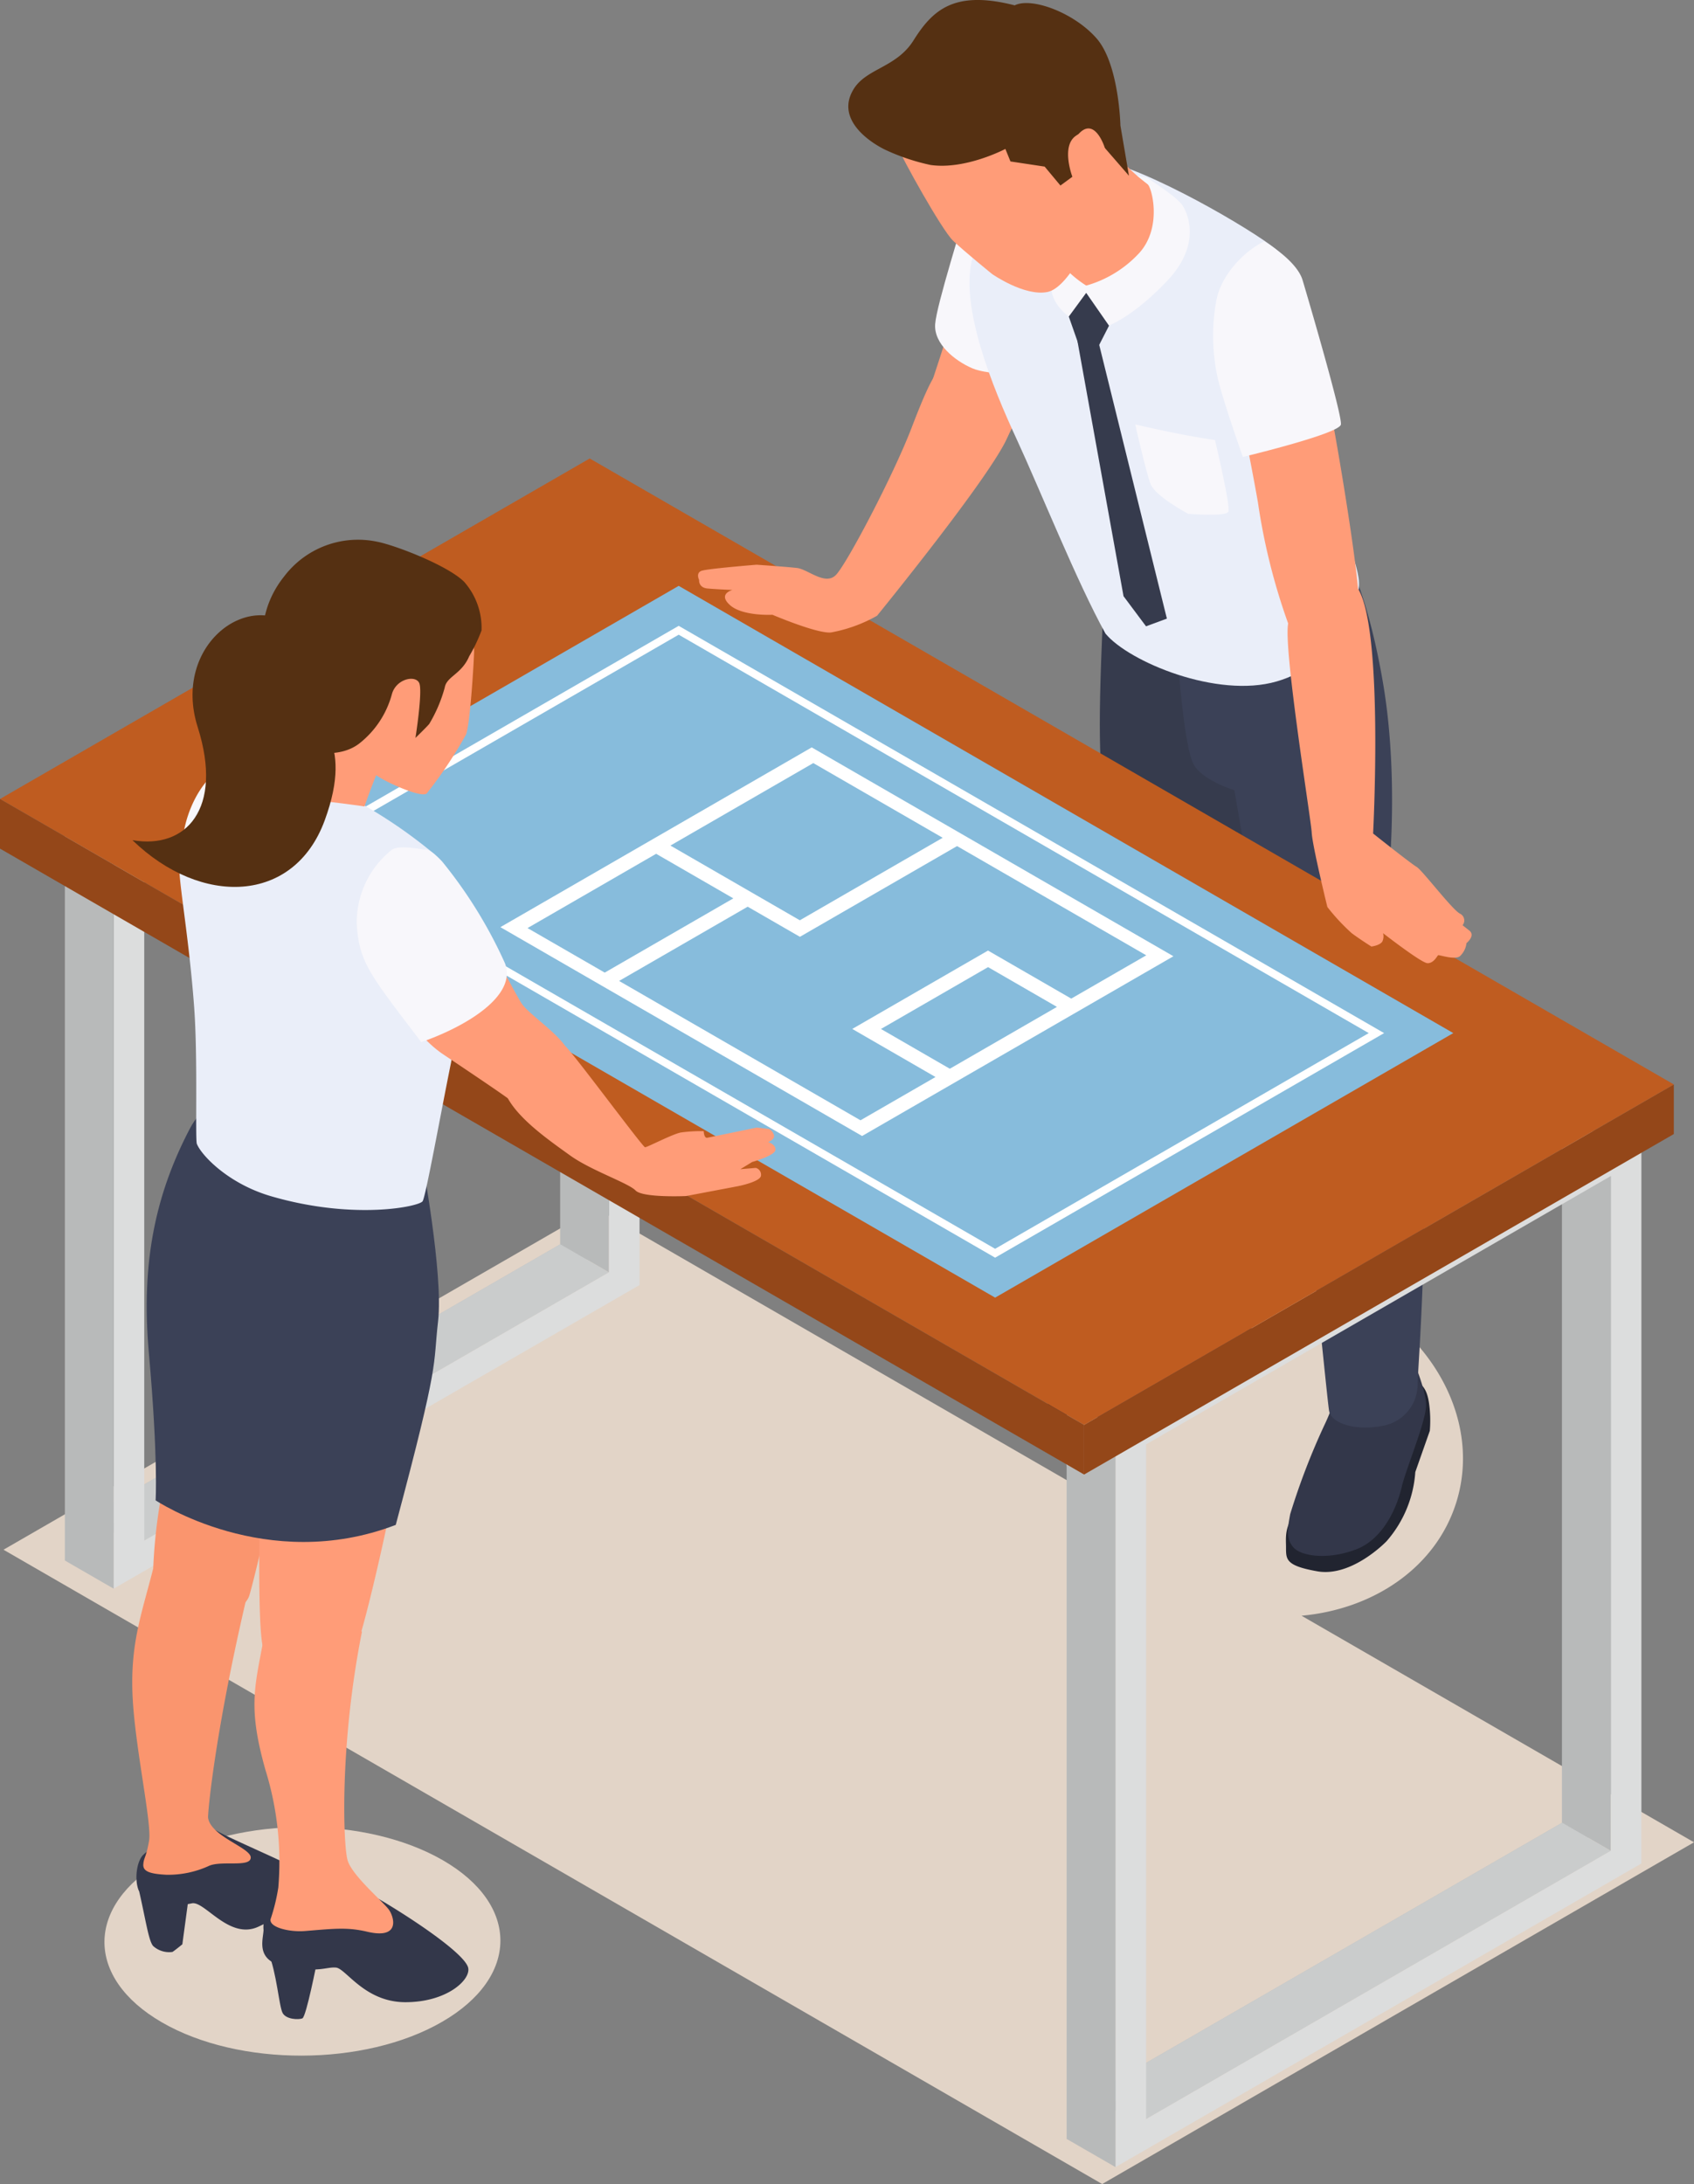 <svg xmlns="http://www.w3.org/2000/svg" width="202.461" height="261.016" viewBox="0 0 202.461 261.016">
  <rect x="0" y="0" width="202.461" height="261.016" fill="#808080" stroke="none"/>
  <g id="Group_60558" data-name="Group 60558" transform="translate(0 0)">
    <g id="Group_59948" data-name="Group 59948" transform="translate(0 0)">
      <path id="shadow" d="M13.191,106.183c9.212,5.32,24.194,5.29,33.462-.06s9.318-14,.106-19.32-24.194-5.29-33.462.06-9.318,14-.106,19.32" transform="translate(6.17 135.518)" fill="#e2d4c7"/>
      <path id="Path_209831" data-name="Path 209831" d="M12265,1040.831l70.742-40.832,57.043,32.931a18.229,18.229,0,0,1-.57-12.06c3.307-10.83,16.391-16.429,29.219-12.507s20.541,15.878,17.229,26.708c-2.377,7.775-9.789,12.853-18.527,13.649l46.906,27.077-70.734,40.841Z" transform="translate(-12264.58 -855.622)" fill="#e2d4c7"/>
      <path id="Path_209696" data-name="Path 209696" d="M68.536,57.728c1.232.013,1.927.781,2.262,2.517a8.751,8.751,0,0,1-.164,4.6c-.456,1.119-2.882,2.238-4.17,2.184s-3.709,1.39-3.709,1.39l-2.871,3.159s-7.871,4.3-10.278,3.628-2.268-1.344-2.7-2.858-.491-2.52,1.471-3.977,20.161-10.64,20.161-10.64" transform="translate(78.548 97.188)" fill="#212430"/>
      <path id="Path_209697" data-name="Path 209697" d="M71.84,61.3c1.624.719,2.241,1.344,2.52,3.081a14.87,14.87,0,0,1,.113,3.416l-1.736,4.93A13.975,13.975,0,0,1,69.3,81s-4.125,4.32-8.268,3.593-3.7-1.567-3.752-3.247.056-2.858,2.689-5.77S71.84,61.3,71.84,61.3" transform="translate(96.415 103.197)" fill="#212430"/>
      <path id="Path_209698" data-name="Path 209698" d="M59.307,59c-.169.223-10.3,8.008-11.37,9.352s-1.4,2.41-1.063,3.472.561,3.137,3.081,3.137,7.5-2.241,10.026-5.378,9.631-4.256,10.079-6.159-.953-6.387-.953-6.387Z" transform="translate(78.704 96.028)" fill="#33374a"/>
      <path id="Path_209699" data-name="Path 209699" d="M64.91,60.5c-.784,1.457-2.072,5.657-3.193,7.954A82.5,82.5,0,0,0,57.629,79.1c-.282,1.567-.561,2.912.392,3.977s4.143,1.511,7.506.223,4.927-5.262,5.431-7.447,2.968-7.954,2.912-9.859S72.246,60.5,72.246,60.5Z" transform="translate(96.569 101.862)" fill="#33374a"/>
      <path id="Path_209700" data-name="Path 209700" d="M49.612,25.295c-.84,18.063-.84,21.841,0,29.487s2.721,22.872,3.142,25.558,9.878,3.679,11.9,1.578,2.268-5.627,2.268-5.627-.252-32.261-.335-34.95-2.1-10.946-2.1-10.946Z" transform="translate(82.463 42.586)" fill="#363b4d"/>
      <path id="Path_209701" data-name="Path 209701" d="M52.472,38.65c.11.982.757,10.248,1.932,12.1S59.192,53.7,59.192,53.7s5.042,29.809,7.058,34.6,8.485,3.024,9.661,1.344a30.759,30.759,0,0,0,2.52-5.713S77.254,68.306,77.34,67.3s1.763-14.029-.421-26.631S71.627,24.2,71.627,24.2Z" transform="translate(88.338 40.741)" fill="#3b4157"/>
      <path id="Path_209702" data-name="Path 209702" d="M52.891,41.47c-.032.07-.064.137-.1.2C51.544,44.347,50.178,45.5,50.341,52.1c.166,6.768,2.158,31.435,2.324,33.842s4.761,2.353,6.889,1.905S63.7,85.383,63.7,83.591s1.009-20.762,1.4-27.1a40.374,40.374,0,0,0-1.122-11.826Z" transform="translate(84.729 69.817)" fill="#363b4d"/>
      <path id="Path_209703" data-name="Path 209703" d="M57.606,53.286c.84,5.431,3.977,37.916,4.256,39.542s3.36,2.463,6.553,1.79a5.042,5.042,0,0,0,4.033-5.04c0-1.567,1.683-22.233,0-32.2S67.8,45,67.8,45Z" transform="translate(96.982 75.755)" fill="#3b4157"/>
      <path id="Path_209705" data-name="Path 209705" d="M2.892,59.513v87.894l62.856-36.289V23.224Zm59.2,50.091L6.552,141.67V61.027L62.088,28.961Z" transform="translate(4.869 39.1)" fill="#b8baba"/>
      <path id="Path_209706" data-name="Path 209706" d="M24.951,25.362l5.821,3.36v80.643L24.951,106Z" transform="translate(42.007 42.698)" fill="#b8baba"/>
      <path id="Path_209707" data-name="Path 209707" d="M4.256,87.478l5.821,3.36L65.612,58.774l-5.818-3.362Z" transform="translate(7.165 93.289)" fill="#cacccc"/>
      <path id="Path_209708" data-name="Path 209708" d="M5.061,60.765v87.894L67.915,112.37V24.476Zm59.2,50.091L8.719,142.922V62.279L64.257,30.213Z" transform="translate(8.52 41.207)" fill="#dcdddd"/>
      <path id="Path_209709" data-name="Path 209709" d="M2.893,36.746l5.821,3.36V128l-5.821-3.36Z" transform="translate(4.87 61.865)" fill="#b8baba"/>
      <path id="Path_209710" data-name="Path 209710" d="M47.512,85.274v87.894l62.854-36.289V48.985Zm59.2,50.091L51.17,167.431V86.788l55.538-32.066Z" transform="translate(79.988 82.469)" fill="#b8baba"/>
      <path id="Path_209711" data-name="Path 209711" d="M69.571,51.123l5.821,3.36v80.643l-5.821-3.36Z" transform="translate(117.126 86.068)" fill="#b8baba"/>
      <path id="Path_209712" data-name="Path 209712" d="M48.876,113.239,54.7,116.6l55.536-32.063-5.818-3.362Z" transform="translate(82.284 136.659)" fill="#cacccc"/>
      <path id="Path_209713" data-name="Path 209713" d="M49.681,86.526V174.42l62.854-36.289V50.237Zm59.2,50.091L53.339,168.683V88.04l55.538-32.066Z" transform="translate(83.64 84.577)" fill="#dcdddd"/>
      <path id="Path_209714" data-name="Path 209714" d="M47.512,62.508l5.821,3.36v87.894l-5.821-3.36Z" transform="translate(79.989 105.235)" fill="#b8baba"/>
      <path id="Path_209715" data-name="Path 209715" d="M48.283,94.92l70.48-40.693V48.294L48.283,88.987Z" transform="translate(81.286 81.305)" fill="#944719"/>
      <path id="Path_209716" data-name="Path 209716" d="M129.569,135.917l70.48-40.69L70.48,20.418,0,61.111Z" transform="translate(0 34.375)" fill="#bf5c20"/>
      <path id="Path_209717" data-name="Path 209717" d="M129.569,110.388v5.933L0,41.515V35.582Z" transform="translate(0 59.904)" fill="#944719"/>
      <path id="Path_209718" data-name="Path 209718" d="M45.855,12.517c-1.68,6.832-3.977,12.6-4.648,15.457s1.454,6.384,3.36,8.01,6.73-4.916,6.73-4.916,4.527-8.861,4.863-12.223-10.3-6.328-10.3-6.328" transform="translate(69.159 21.074)" fill="#ff9c78"/>
      <path id="Path_209719" data-name="Path 209719" d="M63.872,16.895c-1.009-.561-3.137-.392-3.7-.392s-1.363,1.124-3.548,6.838-7.785,16.353-9.073,17.642-3.336-.7-4.653-.848-4.822-.389-4.822-.389-5.775.47-6.54.717-.325,1.1-.325,1.1-.1.926,1.006,1.025,2.976.177,2.976.177-1.793.464-.287,1.811,5.069,1.151,5.069,1.151,5.321,2.27,6.988,2.117a17.519,17.519,0,0,0,5.517-2S66.32,28.866,68.112,24.4s-4.24-7.506-4.24-7.506" transform="translate(52.343 27.744)" fill="#ff9c78"/>
      <path id="Path_209720" data-name="Path 209720" d="M52.458,6.293c-2.74.293-6.1,4.044-6.773,6.846S41.82,25.8,41.654,28.148,44,32.516,46.077,33.413s6.779.727,9.521.392-3.14-27.512-3.14-27.512" transform="translate(70.112 10.596)" fill="#f8f7fb"/>
      <path id="Path_209721" data-name="Path 209721" d="M59.645,7.195c6.846,1.849,19.018,9.215,20.529,10.812S83.523,38.8,84.755,42.942s4.422,10.643,4.927,14S87.014,67.252,79.9,69.324s-17.684-2.353-20.465-5.713C56.022,57.45,51.6,46.385,48.8,40.337s-6.945-16.042-5.209-21.812,1.736-5.936,3.977-7.337S59.645,7.195,59.645,7.195" transform="translate(72.691 12.114)" fill="#eaeef9"/>
      <path id="Path_209722" data-name="Path 209722" d="M49.868,23.5s4.7,2.576,6.384,4.761,6.161.223,8.794-2.8S68.4,19.816,67.286,18.4s-4.7-3.137-6.553-6.33S55.3,3.39,55.3,3.39L42.979,9.044Z" transform="translate(72.357 5.708)" fill="#ff9c78"/>
      <path id="Path_209723" data-name="Path 209723" d="M55.7,8.827c.523.4,1.782,5.123-.945,8.2a13.693,13.693,0,0,1-6.376,3.937v.872s2.729,4.009,2.729,3.923,2.756-.955,6.921-5.332,2.5-8.11,1.809-9.113-4.251-3.274-4.251-3.274l-1.138-.215Z" transform="translate(81.443 13.168)" fill="#f8f7fb"/>
      <path id="Path_209724" data-name="Path 209724" d="M52.261,14.434s-.193.231-1.256-.258a13.225,13.225,0,0,1-2.759-2.327L47.042,13s-1.194,2.5,1.887,4.881c.7-.832,2.077-2.831,2.077-2.831Z" transform="translate(78.813 19.951)" fill="#f8f7fb"/>
      <path id="Path_209725" data-name="Path 209725" d="M58.617,12.417c3.024,3.3,5.265,6.384,5.321,8.064s-3.137,8.885-5.88,9.443-6.607-2.136-6.607-2.136-3.344-2.708-4.688-4-6.105-9.857-6.722-11.424.652-3.7,1.382-5.5,10.3-3.921,10.3-3.921Z" transform="translate(67.136 4.971)" fill="#ff9c78"/>
      <path id="Path_209726" data-name="Path 209726" d="M47.625,19.719C51.8,20.31,56.55,17.8,56.55,17.8l.609,1.495,4.087.617,1.884,2.26,1.428-1.047s-1.406-3.679.443-4.911,2.912.867,2.912.867L71.32,21,70.3,15s-.156-7.326-2.845-10.407S59.679-.37,57.664.639c-7.28-1.868-9.835.6-12.1,4.2-2.034,3.236-5.609,3.325-7.138,5.794-2.38,3.84,2.477,6.693,3.956,7.353a25.147,25.147,0,0,0,5.241,1.734" transform="translate(63.608 0)" fill="#553012"/>
      <path id="Path_209727" data-name="Path 209727" d="M48.652,9.154a1.642,1.642,0,0,1-.239-2.732c1.527-1.734,2.616.14,3.081,1.366s.609,4.221-.166,4.575a2.512,2.512,0,0,1-1.849-.2Z" transform="translate(80.461 9.632)" fill="#ff9c78"/>
      <path id="Path_209728" data-name="Path 209728" d="M55.212,17.077c.126,4.369,1.092,7.938,2.184,14.239a74.553,74.553,0,0,0,3.612,14.451c1.387,3.446,8.665,2.225,8.448-2.772s-3.07-21.506-3.534-23.4-10.71-2.52-10.71-2.52" transform="translate(92.951 28.751)" fill="#ff9c78"/>
      <path id="Path_209729" data-name="Path 209729" d="M60.133,10.749c-2.3,1.106-5.2,3.964-5.748,7.2a23.5,23.5,0,0,0,.252,9.408c.714,2.858,2.941,9.156,2.941,9.156s11.55-2.767,11.719-3.88-3.864-14.853-4.578-17.247-4.586-4.634-4.586-4.634" transform="translate(90.963 18.098)" fill="#f8f7fb"/>
      <path id="Path_209730" data-name="Path 209730" d="M60.86,26.983c-1.344.84-2.855.84-3.446,3.821S60.147,54.2,60.23,55.8s1.87,8.882,1.87,8.882a23.9,23.9,0,0,0,2.917,3.137c1.068.792,2.345,1.589,2.345,1.589s1.232-.145,1.369-.754a1.446,1.446,0,0,0,.027-.84s4.549,3.542,5.295,3.583,1.181-.878,1.283-.95,1.889.574,2.568.15a2.532,2.532,0,0,0,.824-1.6s1.122-.888.325-1.511l-.794-.623a.9.9,0,0,0-.3-1.379c-.942-.467-4.519-5.209-5.2-5.6S67.567,55.9,67.567,55.9s1.272-24.264-1.8-29.25a4.121,4.121,0,0,0-4.906.338" transform="translate(96.542 43.713)" fill="#ff9c78"/>
      <path id="Path_209731" data-name="Path 209731" d="M49.679,13.042,47.6,15.876l1.186,3.387,2.147.585,1.473-2.882Z" transform="translate(80.139 21.958)" fill="#363b4d"/>
      <path id="Path_209732" data-name="Path 209732" d="M48.51,14.943l-.521.7,5.5,30.45,2.689,3.6,2.493-.92L50.519,15.8Z" transform="translate(80.791 25.158)" fill="#363b4d"/>
      <path id="Path_209733" data-name="Path 209733" d="M50.559,18.9s1.264,5.63,1.838,7.122,4.5,3.561,4.5,3.561,4.514.373,4.8-.258-1.607-8.56-1.607-8.56-3.676-.486-9.535-1.865" transform="translate(85.118 31.825)" fill="#f8f7fb"/>
      <path id="Path_209734" data-name="Path 209734" d="M157.156,79.541,64.58,26.091,9.822,57.705,102.4,111.156Z" transform="translate(16.536 43.926)" fill="#87bcdc"/>
      <path id="Path_209735" data-name="Path 209735" d="M97.21,103.383,12.9,54.709,59.391,27.871,143.7,76.545ZM14.742,54.709,97.21,102.323l44.651-25.778L59.391,28.931Z" transform="translate(21.724 46.923)" fill="#fff"/>
      <path id="Path_209736" data-name="Path 209736" d="M59.493,33.285,22.286,54.767l43.229,24.96,37.21-21.482ZM25.53,54.877,40.9,46l9.226,5.327L34.756,60.2Zm10.943,6.317,15.369-8.872,6.242,3.6,1.707-.985,17.075-9.859-1.717-.993L58.074,53.946,42.608,45.017l17.075-9.859L99.478,58.134l-8.966,5.174-9.948-5.743L64.342,66.931l1.717.993,8.23,4.753L65.324,77.85Zm44.1-1.65,8.23,4.753L76,71.689l-8.23-4.753Z" transform="translate(37.519 56.038)" fill="#fff"/>
      <path id="Path_209737" data-name="Path 209737" d="M21.036,34.35a13.033,13.033,0,0,0-8.531.606c-1.293.706-3.29,3.091-4.151,6.773s1.331,7.162,3.25,9.591S25.148,42.6,25.148,42.6Z" transform="translate(13.74 57.055)" fill="#f8f7fb"/>
      <path id="Path_209738" data-name="Path 209738" d="M8.9,84.118c-.58.137-.6-.746-2,.574-.762.717-1.073,2.8-.6,4.149a3.065,3.065,0,0,0,3.277,1.921,12.861,12.861,0,0,0,3.134-.268c1.524-.3,4.444,4.4,7.927,2.8,6.449-2.971,4.908-6.537,4.28-7.044s-8.1-3.69-9.2-4.4a3.8,3.8,0,0,0-2.5-.435Z" transform="translate(10.231 136.974)" fill="#33374a"/>
      <path id="Path_209739" data-name="Path 209739" d="M13.022,86.625a3.708,3.708,0,0,0-1.189,3.083c-.051,1.253-1.06,3.789,2.887,4.439s4.575-.046,5.764.051,3.424,4.143,8.316,4.138,7.745-2.622,7.5-4.063c-.421-2.49-14.827-11.032-15.277-10.53-.821.912-8,2.882-8,2.882" transform="translate(19.666 140.95)" fill="#33374a"/>
      <path id="Path_209740" data-name="Path 209740" d="M11.329,50.756C7.962,56.55,6.464,61.066,7.245,67.407s.971,24.138.349,27.27a63.322,63.322,0,0,0-.781,9.787c.078.47,1.331,2.973,5.4,3.365s5.794-1.642,6.108-2.5,4.932-18.871,4.618-27.09,2.506-21.452,1.567-23.956-13.179-3.523-13.179-3.523" transform="translate(11.446 85.451)" fill="#fa956e"/>
      <path id="Path_209741" data-name="Path 209741" d="M13.025,51.514c-.706.939-5.246,10.8-3.21,18.165s5.088,10.96,5.48,14.169-.47,24.662.625,26.7,9.945,2.348,11.118-.706,5.874-23.068,6.969-34.419a154.859,154.859,0,0,0,.784-19.209c0-.392-21.766-4.7-21.766-4.7" transform="translate(15.646 86.727)" fill="#ff9c78"/>
      <path id="Path_209742" data-name="Path 209742" d="M17.557,49.286c-2.788-.373-4.535.255-5.842,2.745-4.039,7.7-5.9,15.862-4.927,26.8C7.923,91.576,7.6,96.5,7.6,96.5s13.262,8.856,28.7,2.933c5.351-20.022,4.417-18.744,5.061-24.361s-1.964-19.5-1.964-19.5Z" transform="translate(10.999 82.809)" fill="#3b4157"/>
      <path id="Path_209743" data-name="Path 209743" d="M14.209,71.149c-.939.547-.939.464-1.919,5.673s-1.683,7.715.354,14.918a37.019,37.019,0,0,1,1.54,14.051,22.712,22.712,0,0,1-.926,3.792c-.182,1,2.305,1.554,4.06,1.417,3.328-.263,5.042-.5,7.468.075,3.945.934,3.269-1.634,2.657-2.565s-4.473-4.135-4.989-6-.958-13.8,1.72-27.251c.086-.435-9.967-4.108-9.967-4.108" transform="translate(19.08 119.783)" fill="#ff9c78"/>
      <path id="Path_209744" data-name="Path 209744" d="M8.389,69.862c-1.377,5.41-2.708,8.856-2.472,14.963S8.26,100.291,7.9,102.373s-.617,1.943-.687,2.807.781,1.154,2.748,1.259a11.647,11.647,0,0,0,5.152-1.087c1.543-.625,4.895.228,4.94-.955s-4.785-2.528-5.1-4.771c-.054-.373.706-9.51,4.473-25.754.657-2.836-11.032-4.009-11.032-4.009" transform="translate(9.916 117.616)" fill="#fa956e"/>
      <path id="Path_209745" data-name="Path 209745" d="M26.593,37.083A58.056,58.056,0,0,1,38.529,44.8c1.068,1.159,3.1,19.219,1.921,25.013S37.472,85.6,37.083,86.24s-8.2,2.294-18.1-.59c-5.16-1.5-8.362-4.922-8.885-6.266-.209-.537.126-10.214-.322-16.327C9.1,53.85,7.661,46.918,8.039,45.225c.625-2.818,2.659-8.3,6.575-10.02a13.848,13.848,0,0,1,7.517-1.017Z" transform="translate(13.429 57.317)" fill="#eaeef9"/>
      <path id="Path_209746" data-name="Path 209746" d="M14.849,31.058c.078,4.307-2.348,10.648-3.132,11.743s5.716,3.132,7.828,3.368,4.4.569,4.4.569,2.273-6.652,3.486-7.747-1.073-9.382-1.269-9.5-11.314,1.567-11.314,1.567" transform="translate(19.616 49.64)" fill="#ff9c78"/>
      <path id="Path_209747" data-name="Path 209747" d="M25.9,27.2c1.6,2.74,2.863,3.014,2.777,5.072s-.491,8.456-.955,9.709a51.876,51.876,0,0,1-4.693,7.044c-.625.666-5.756-1.715-6.288-2.38s.9-9.851,1.055-10.793S25.9,27.2,25.9,27.2" transform="translate(27.982 45.79)" fill="#ff9c78"/>
      <path id="Path_209748" data-name="Path 209748" d="M36.406,37.956c-.91,2.152-2.7,2.4-2.925,3.746a17.2,17.2,0,0,1-1.849,4.337c-.242.306-1.65,1.675-1.65,1.675s.861-5.456.47-6.513-2.78-.588-3.287,1.291a11.2,11.2,0,0,1-3.937,5.92c-2.209,1.666-5.6,1.285-8.1.142s-1.532-4.447-2.394-6.913-2.458-8.193,1.535-13.2a11.076,11.076,0,0,1,11.134-4.176c2.074.392,8.4,2.8,10.4,4.793a8.319,8.319,0,0,1,2.077,5.81,19.344,19.344,0,0,1-1.476,3.091" transform="translate(19.671 40.477)" fill="#553012"/>
      <path id="Path_209749" data-name="Path 209749" d="M22.588,49.012c.118.547-.929,1.275.515,3.867S28.038,57.9,30.539,59.7s6.964,3.29,7.825,4.189,6.027.666,6.027.666l6.186-1.173s2.662-.51,2.777-1.253a.841.841,0,0,0-.625-.939l-1.841.156,1.412-.861s2.662-.743,2.777-1.409-.861-.979-.861-.979.9-.311.666-.9-.625-.666-.625-.666l-1.409-.158-5.912,1.216c-.392.078-.429-.789-.429-.789a17.052,17.052,0,0,0-2.74.161c-1.02.2-3.993,1.763-4.267,1.763s-8.791-11.539-9.543-12.092-7.369,2.383-7.369,2.383" transform="translate(37.595 78.387)" fill="#ff9c78"/>
      <path id="Path_209750" data-name="Path 209750" d="M25.079,38.769c-2.678-1.4-5.528-.3-6.333.714A9,9,0,0,0,16.3,47c.625,4.071,5.126,11.977,9.392,14.835s7.047,4.736,8.145,5.56,7.24-3.094,7.044-5.206-4.814-4.932-5.794-6.422-7.648-14.389-8.456-15.344a21.657,21.657,0,0,0-1.548-1.653" transform="translate(27.252 64.153)" fill="#ff9c78"/>
      <path id="Path_209751" data-name="Path 209751" d="M23.959,38c-1.7-.271-3.089-.424-3.837,0a11.116,11.116,0,0,0-4.229,8.721c.215,4.763,1.658,6.293,7.71,14.292,5.262-1.827,11.507-5.515,10.01-9.422a54.914,54.914,0,0,0-7.5-12.151C24.5,37.69,23.959,38,23.959,38" transform="translate(26.741 63.534)" fill="#f8f7fb"/>
      <path id="Path_209752" data-name="Path 209752" d="M11.946,86.95c1.009,2.383,1.293,6.47,1.723,7.246s1.892.818,2.356.641,1.75-6.787,1.75-6.787Z" transform="translate(20.111 146.384)" fill="#33374a"/>
      <path id="Path_209753" data-name="Path 209753" d="M6.2,84.252c.792,3.473,1.114,5.826,1.65,6.47a2.846,2.846,0,0,0,2.319.714c.284-.18,1.178-.91,1.178-.91l.749-5.55Z" transform="translate(10.446 141.842)" fill="#33374a"/>
      <path id="Path_209754" data-name="Path 209754" d="M25.712,29.264c-5.686-5.4-15.127,1.691-12.014,11.5S12.27,55.4,5.9,54.28c8.212,7.954,19.3,7.627,22.974-2.348s-1.607-11.754-1.264-14.4-1.895-8.271-1.895-8.271" transform="translate(9.928 46.129)" fill="#553012"/>
    </g>
  </g>
</svg>
